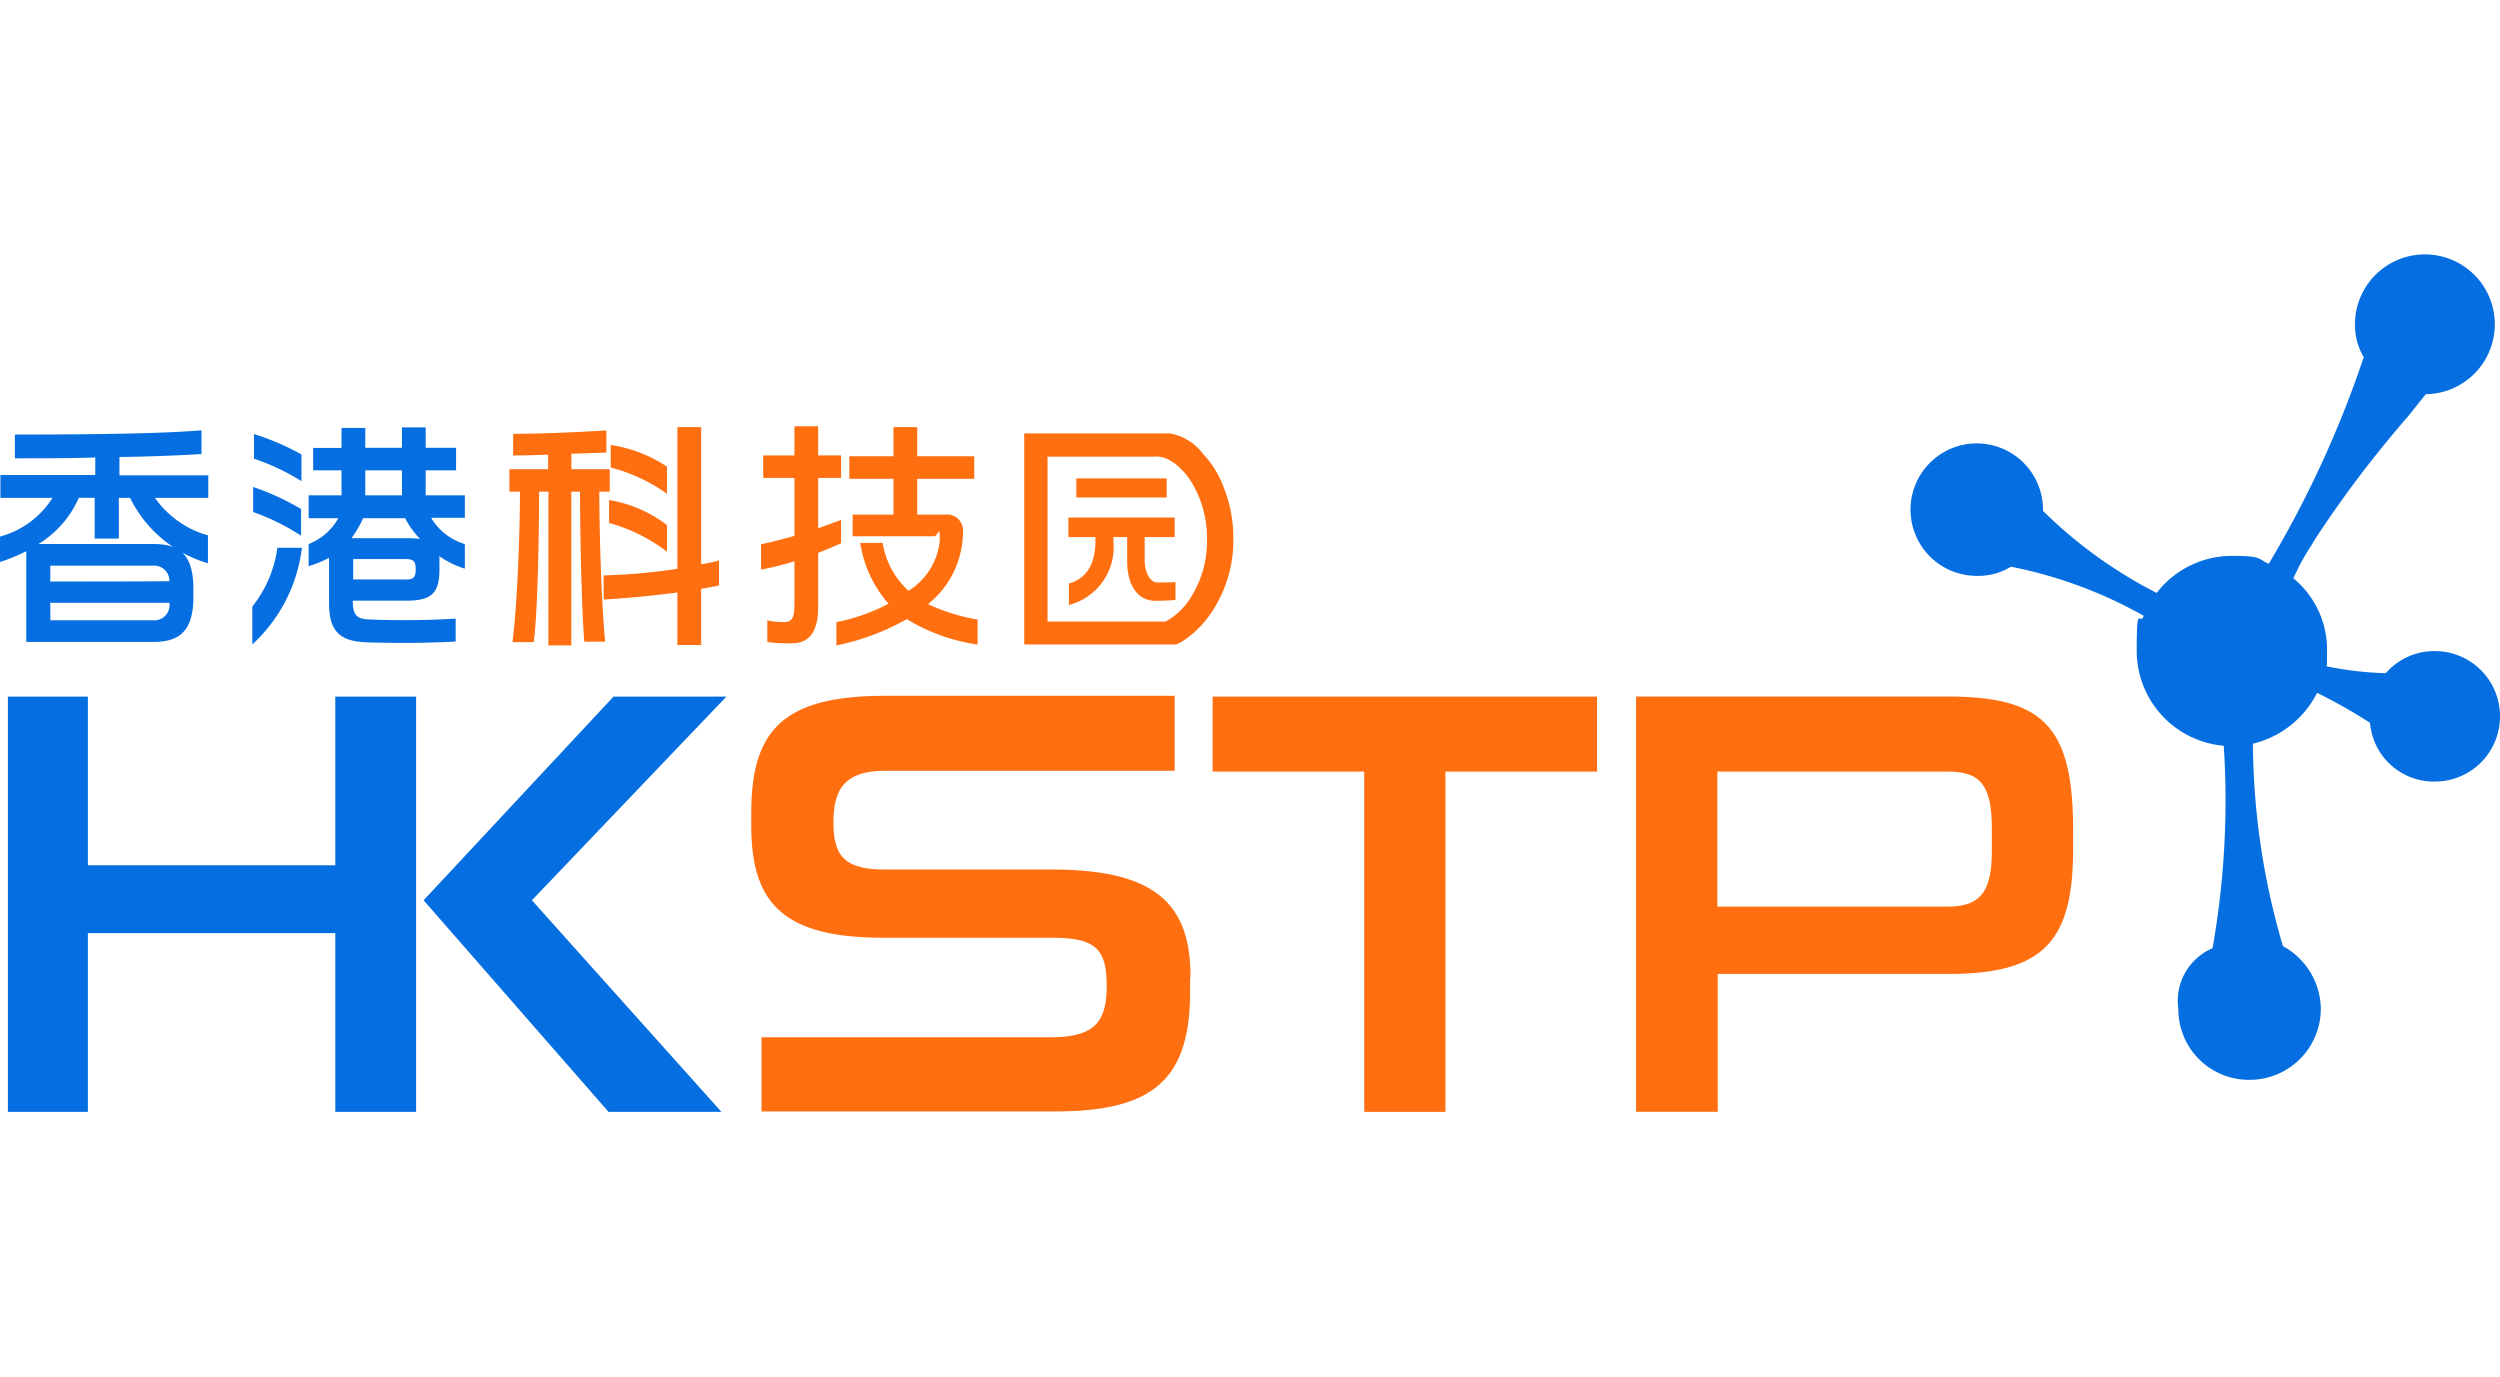 <svg xmlns="http://www.w3.org/2000/svg" xmlns:xlink="http://www.w3.org/1999/xlink" width="118" height="65" viewBox="0 0 118 65">
  <defs>
    <style>
      .cls-1 {
        fill: #ff6e0f;
      }

      .cls-2 {
        fill: #056ee1;
      }

      .cls-3 {
        clip-path: url(#clip-path);
      }

      .cls-4 {
        fill: rgba(0,0,0,0);
      }
    </style>
    <clipPath id="clip-path">
      <path id="Path_33786" data-name="Path 33786" d="M0,0H118V65H0Z"/>
    </clipPath>
  </defs>
  <g id="Group_1090" data-name="Group 1090" transform="translate(-5547 -1087)">
    <g id="HKSTP_logo_SC_OP-01" transform="translate(5547 1099)">
      <path id="Path_2236" data-name="Path 2236" class="cls-1" d="M310.886,248.759H296.181v19.6h3.853v-6.507h10.872c4.482,0,5.9-1.514,5.9-5.878v-.944c0-4.856-1.416-6.272-5.9-6.272Zm2.084,7.314c0,1.927-.57,2.6-2.084,2.6H300.014V252.3h10.872c1.514,0,2.084.609,2.084,2.674ZM287.2,268.361h-3.853V252.3h-7.156v-3.539h18.146V252.3h-7.156v16.062Zm-12.071-6.35v.668c0,4.148-1.73,5.662-6.37,5.662h-13.86v-3.5h13.6c2.084,0,2.693-.668,2.693-2.438s-.57-2.261-2.6-2.261h-7.962c-4.718,0-6.213-1.651-6.213-5.269v-.649c0-3.912,1.553-5.5,6.311-5.5H274.4v3.539H260.733c-1.887,0-2.438.845-2.438,2.438s.531,2.222,2.438,2.222H268.6c4.856,0,6.547,1.592,6.547,5.053Zm-16.672-16.77a8.922,8.922,0,0,0,2.438-.865,5.631,5.631,0,0,1-1.337-2.87h1.062a3.847,3.847,0,0,0,1.219,2.261,3.17,3.17,0,0,0,1.475-2.359c0-.865-.059-.216-.275-.216H259.2v-1.022h1.927v-1.691h-2.084v-1.062h2.084v-1.376h1.121v1.376h2.693v1.062h-2.693v1.691h1.317a.751.751,0,0,1,.845.786,4.4,4.4,0,0,1-1.651,3.441,9.1,9.1,0,0,0,2.34.727v1.18a8.789,8.789,0,0,1-3.342-1.2,11.246,11.246,0,0,1-3.323,1.239v-1.121Zm-3.283.983v-1.062a3.647,3.647,0,0,0,.806.079c.374,0,.472-.256.472-.767v-2.1a14.148,14.148,0,0,1-1.573.393v-1.2c.59-.118,1.081-.256,1.573-.393v-2.733h-1.474v-1.062h1.474V236h1.121v1.376h1.081v1.062h-1.081v2.379c.334-.118.688-.256,1.081-.393v1.1c-.354.157-.727.315-1.081.452v2.575c0,1.121-.413,1.691-1.219,1.691a6.755,6.755,0,0,1-1.18-.059Zm-7.392-8.277v-1.062a6.449,6.449,0,0,1,2.654,1.022v1.278A8.166,8.166,0,0,0,247.777,237.946Zm3.146,5.9c-1.062.138-2.2.256-3.48.334v-1.14a27.546,27.546,0,0,0,3.48-.315v-6.684h1.121v6.468a5.855,5.855,0,0,0,.845-.177v1.18c-.275.059-.57.118-.845.157v2.654h-1.121Zm-3.224-3.264v-1.1a6.092,6.092,0,0,1,2.733,1.18v1.258a8,8,0,0,0-2.733-1.357Zm-2.89-1.494H244.4c0,2.772-.1,6.173-.256,7.1h-1c.2-1.474.354-4.876.354-7.1H243v-1.062h1.828v-.688c-.531.02-1.081.039-1.651.039v-1.022c1.239,0,2.713-.059,4.4-.157v1.042q-.767.03-1.651.059v.727h1.809v1.062h-.492c0,1.592.079,4.974.275,7.078h-.983c-.118-1.4-.2-4.777-.2-7.078h-.413v7.255h-1.081v-7.255Zm29.8,7.156a4.727,4.727,0,0,0,1.455-1.357,6.083,6.083,0,0,0,1.1-3.578,6.364,6.364,0,0,0-.452-2.418,4.594,4.594,0,0,0-.983-1.592,2.474,2.474,0,0,0-1.573-.963H267.3V246.3h7.176l.157-.079Zm.452-2.025a3.11,3.11,0,0,1-1.1,1H268.4v-7.785h5.033a1.164,1.164,0,0,1,.629.118,2.251,2.251,0,0,1,.452.295,3.279,3.279,0,0,1,.747.9,5.138,5.138,0,0,1,.668,2.575,5.04,5.04,0,0,1-.865,2.91Zm-5.308-5.76h4.266v.9h-4.266Zm-.374,4.974c.806-.236,1.278-.845,1.278-2.064v-.138h-1.278v-.924H274.4v.924h-1.416v1.062c0,.59.236,1.062.59,1.081.354,0,.629,0,.865-.02v.845c-.295.02-.551.039-.944.039-.885,0-1.337-.806-1.337-1.848v-1.16h-.649v.216a2.813,2.813,0,0,1-2.1,2.988v-.983Z" transform="translate(-218.956 -227.881)"/>
      <path id="Path_2237" data-name="Path 2237" class="cls-2" d="M238.7,216.524a3.071,3.071,0,0,1-3.067,3.067,3.021,3.021,0,0,1-3.067-2.772,24.935,24.935,0,0,0-2.5-1.416,4.59,4.59,0,0,1-3.028,2.4,34.4,34.4,0,0,0,1.416,9.555,3.419,3.419,0,0,1,1.789,2.969,3.361,3.361,0,0,1-3.382,3.342,3.327,3.327,0,0,1-3.342-3.342,2.7,2.7,0,0,1,1.612-2.87,39.933,39.933,0,0,0,.531-9.555,4.5,4.5,0,0,1-4.109-4.482c0-2.359.138-1.14.334-1.651a21.057,21.057,0,0,0-6.272-2.32,2.935,2.935,0,0,1-1.592.433,3.126,3.126,0,1,1,3.106-3.106v.039a21.633,21.633,0,0,0,5.367,3.873,4.48,4.48,0,0,1,3.539-1.75c1.455,0,1.219.138,1.75.374a50.166,50.166,0,0,0,4.483-9.751,3.01,3.01,0,0,1-.413-1.553,3.3,3.3,0,1,1,3.342,3.3l-.9,1.121c-.138.138-.236.275-.374.433a52.87,52.87,0,0,0-3.952,5.289l-.2.334c-.2.295-.374.609-.531.9l-.295.609a4.364,4.364,0,0,1,1.592,3.4c0,1.376-.039.511-.059.747a15.523,15.523,0,0,0,2.831.334,3.033,3.033,0,0,1,2.32-1.042A3.071,3.071,0,0,1,238.7,216.5Zm-83.713-.944h-5.328l-8.965,9.614,8.729,9.987h5.328l-8.945-9.987Zm-14.647,19.6h-3.814v-8.434H124.848v8.434h-3.775v-19.6h3.775v7.962h11.678V215.58h3.814Zm2.32-29.1h-1.868V204.9h1.435v-1.062h-1.435v-.963h-1.121v.963h-1.73V202.9h-1.121v.944h-1.337V204.9h1.337v1.18h-1.553v1.081h1.4a2.748,2.748,0,0,1-1.4,1.219v1.042a4.705,4.705,0,0,0,.963-.393v2.123c0,1.357.511,1.828,1.809,1.868,1.416.039,2.752.039,4.168-.039V211.9a40.536,40.536,0,0,1-4.089.039c-.59-.02-.767-.216-.767-.885h2.517c1.2,0,1.573-.354,1.573-1.474s0-.492-.059-.668a4.18,4.18,0,0,0,1.258.629v-1.16a2.789,2.789,0,0,1-1.592-1.239h1.592v-1.081Zm-4.718-1.18h1.73v1.18h-1.73Zm1.887,5.151h-2.458v-.963h2.458c.374,0,.492.079.492.492S140.183,210.056,139.829,210.056Zm.059-1.946h-2.6a4.947,4.947,0,0,0,.55-.944h1.986a4.055,4.055,0,0,0,.708.983A3.183,3.183,0,0,0,139.888,208.109Zm-7.2-3.755v-1.16a11.494,11.494,0,0,1,2.241.963v1.258A10.518,10.518,0,0,0,132.693,204.354Zm-.039,2.516v-1.18a11.877,11.877,0,0,1,2.261,1.042v1.258A10.5,10.5,0,0,0,132.653,206.871Zm-.039,4.463a5.617,5.617,0,0,0,1.18-2.772h1.16a7.408,7.408,0,0,1-2.34,4.561Zm-2.045-6.193h-4.227v-.865c1.592-.02,2.831-.079,3.873-.138v-1.121c-1.651.138-4.443.2-8.808.2v1.121c1.4,0,2.654,0,3.794-.039v.826H120.72V206.2h2.458a4.234,4.234,0,0,1-2.477,1.828v1.2a9.021,9.021,0,0,0,1.239-.511V213h6c1.2,0,1.828-.492,1.887-1.927v-.767c-.059-1.455-.668-1.927-1.887-1.927h-5.426a4.838,4.838,0,0,0,1.907-2.182h.747v1.927h1.14V206.2h.531a5.963,5.963,0,0,0,3.676,3.087v-1.317a4.557,4.557,0,0,1-2.5-1.769h2.516v-1.081Zm-7.491,4.266h4.836a.717.717,0,0,1,.786.727h0c0,.02-5.623.02-5.623.02v-.767Zm0,1.75H128.7v.1a.715.715,0,0,1-.786.727h-4.836Z" transform="translate(-120.7 -194.701)"/>
    </g>
    <g id="Group_930" data-name="Group 930" class="cls-3" transform="translate(5547 1087)">
      <path id="Path_33785" data-name="Path 33785" class="cls-4" d="M0,0H117V64.084H0Z" transform="translate(0.496 0.458)"/>
    </g>
  </g>
</svg>
